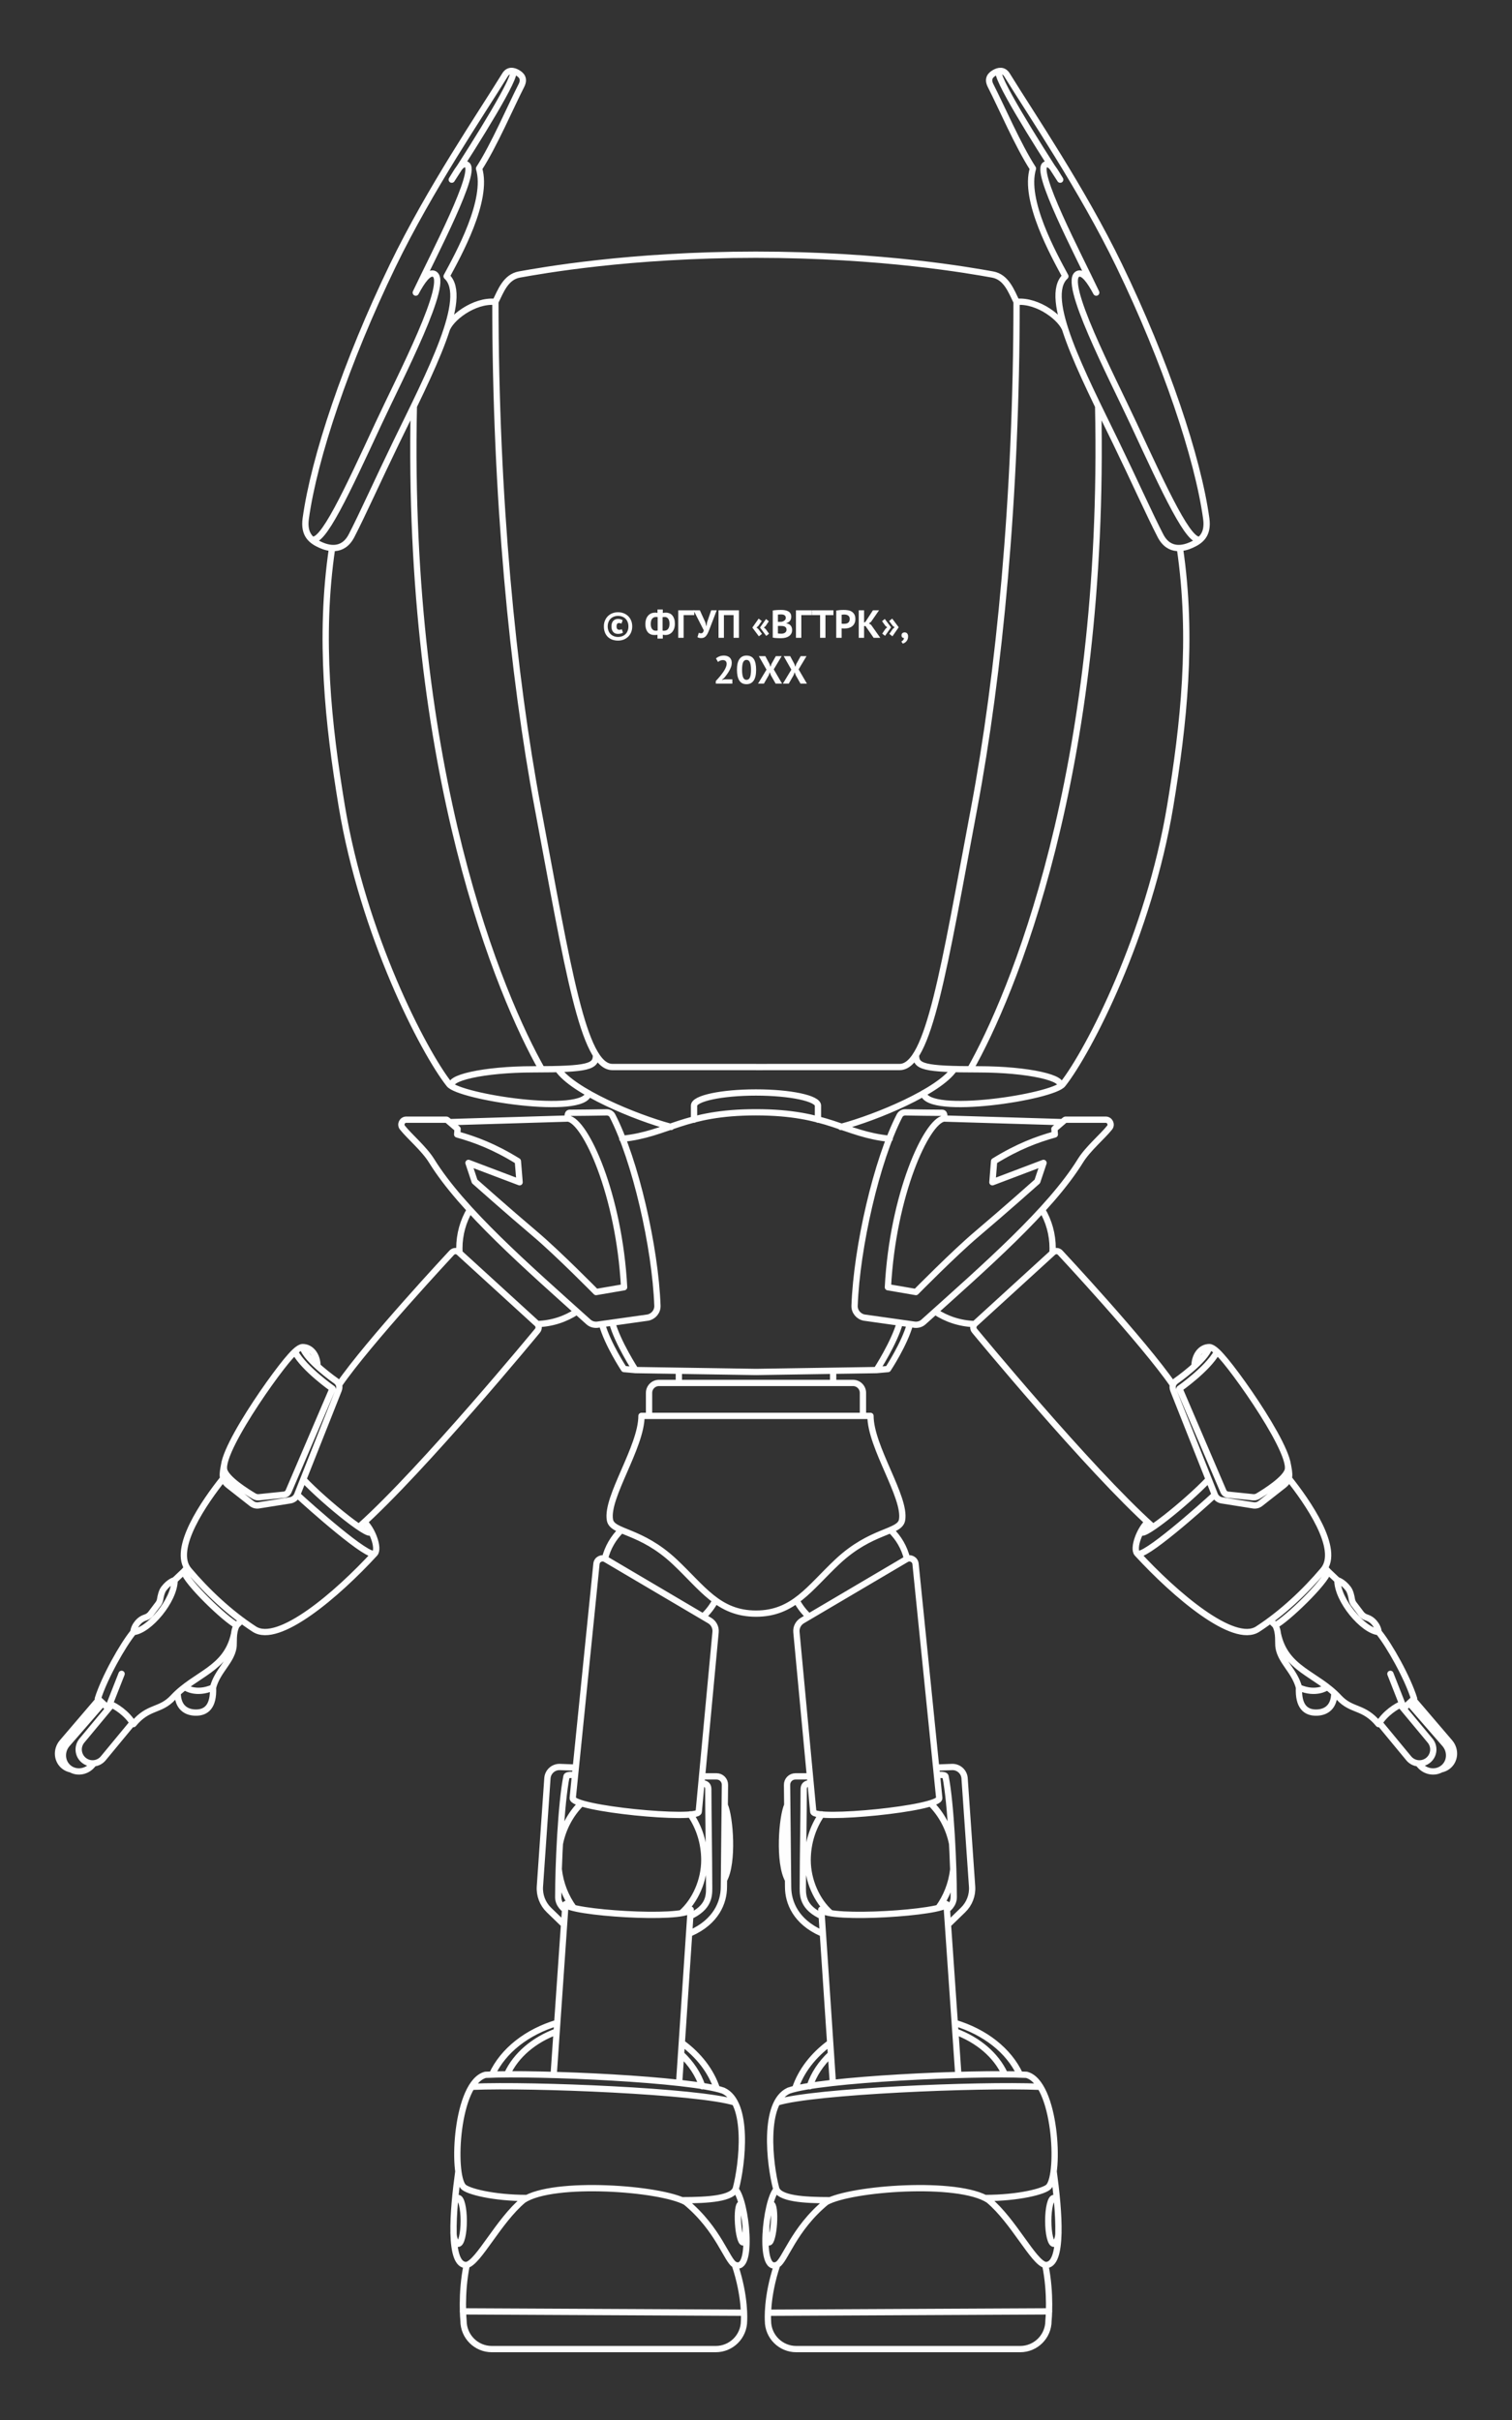 <?xml version="1.0" encoding="UTF-8"?> <!-- Creator: CorelDRAW 2020 (64-Bit) --> <svg xmlns="http://www.w3.org/2000/svg" xmlns:xlink="http://www.w3.org/1999/xlink" xmlns:xodm="http://www.corel.com/coreldraw/odm/2003" xml:space="preserve" width="500px" height="800px" style="shape-rendering:geometricPrecision; text-rendering:geometricPrecision; image-rendering:optimizeQuality; fill-rule:evenodd; clip-rule:evenodd" viewBox="0 0 500 800"><rect x="0" y="0" width="500" height="800" fill="#333333" stroke="none"/> <defs> <style type="text/css"> <![CDATA[ .str0 {stroke:#FEFEFE;stroke-width:2.08;stroke-linecap:round;stroke-linejoin:round;stroke-miterlimit:10} .fil0 {fill:none;fill-rule:nonzero} .fil1 {fill:#FEFEFE;fill-rule:nonzero} ]]> </style> </defs> <g id="Layer_x0020_1">  <g id="_1740929841312"> <path class="fil0 str0" d="M147.69 91.34c7.58,6.91 -5.5,31.91 -16.66,54.87 -5.97,12.3 -11.1,23.76 -14.77,30.87 -2.96,5.74 -8.04,4.05 -10.2,3.09 -3.09,-1.37 -5.7,-3.34 -4.95,-8.77 2.78,-20.06 13.36,-51.76 28.78,-83.63 12.26,-25.33 29.16,-50.07 37.07,-62.95 1.14,-1.87 2.83,-1.55 4.21,-0.75 1.28,0.75 2.42,1.94 1.23,4.25 -3.48,6.8 -9.04,19.77 -13.98,27.39 3.16,10.48 -6.88,28.49 -10.73,35.63zm-0.08 17.92c1.09,-3.91 9.11,-10.15 16.21,-9.47 1.8,-3.65 3.43,-8.25 7.98,-9.05 7.09,-1.26 36.2,-6.54 78.2,-6.54m-140.18 96.95c-4.4,29.8 -1.24,58.49 3.17,85.17 7.06,42.7 26.97,81.22 35.55,92.11 3.32,4.21 44.74,10.63 46.1,2.98m-10.18 -8c4.99,7.33 25.46,15.93 37.48,19.14m-24.85 -23.8c0,3.82 -2.16,4.75 -20.79,4.75 -16.24,0 -29.23,2.94 -26.61,5.79m14.13 -259.5c0,64.53 5.73,123.18 14.07,167.5 9.92,52.73 14.96,85.44 24.62,85.44l47.49 0.01m-113.15 -218.47c-2.62,121.79 28.83,195.45 42.31,219.22m-35.75 -263c5.78,1.93 -11.17,34.3 -18.26,49.56 -10.48,22.55 -18.63,40.3 -22.2,38.19m66.6 -154.68c2.09,0.82 -12.25,23.67 -20.16,35.83m-11.9 37.34c2.04,-3.83 4.16,-6.8 5.92,-6.24m5.98 -31.1c1.71,-2.62 3.07,-5.7 4.85,-5.01 4.09,1.58 -10.83,29.82 -16.75,42.35m68.29 279.73c15.14,-1.53 20.24,-8.76 44.22,-8.76m-20.49 -2.21c0,-2.4 9.17,-4.34 20.49,-4.34m-20.49 4.34l0 4.65m-80.83 0.81l39.16 -1.18c0,0 -0.51,-1.9 0.59,-1.9 2.52,0 9.34,-0.1 12.2,-0.15 0.81,-0.01 1.53,0.41 1.9,1.12 7.58,14.72 14.17,43.5 14.87,62.81 0.07,1.9 -1.3,3.55 -3.17,3.92l-16.33 2.3c-1.16,0.22 -2.38,-0.04 -3.26,-0.83 -20.58,-18.48 -41.86,-37.05 -51.91,-53.29 -2.46,-3.99 -7.29,-8.01 -9.65,-10.98 -0.85,-1.07 -0.07,-2.63 1.28,-2.63l13.25 0c0.24,0 1.07,0.81 1.07,0.81zm-0.54 -0.48l3.17 2.73 -0.13 1.82c5.96,1.68 12.14,3.95 20.07,8.84l0.57 6.97 -16.9 -6.4 2.04 6.12c0,0 11.05,9.83 20.04,17.42 7.52,6.36 20.11,19.15 20.11,19.15l9.27 -1.59c-1.62,-30.61 -12.76,-54.94 -18.54,-55.76m-35.9 44.41c-0.03,-0.5 -0.04,-1.01 -0.04,-1.52 0,-4.65 1.27,-9.01 3.48,-12.74m35.38 33.65c-3.76,2.49 -8.24,3.99 -13.06,4.13m-65.6 20.1c9.64,-14.04 37.26,-43.65 37.26,-43.65 0.62,-0.71 1.71,-0.77 2.4,-0.14l25.82 23.57c0.68,0.63 0.73,1.69 0.1,2.38 0,0 -37.72,45.79 -58.72,64.6m131.04 -51.02l-39.85 -0.62c0,0 -5.9,-9.07 -7.71,-15.69m7.71 15.69l-3.8 -0.34c0,0 -5.47,-8.26 -7.28,-14.88m50.93 30.36l-35.37 0 0 -7.6c0,-1.82 1.47,-3.29 3.29,-3.29l32.08 0m-25.51 -4.02l0 4.02m25.51 76.26c-12.41,0 -17.64,-8.45 -26.87,-17.12 -11.34,-10.66 -20.65,-9.53 -21.43,-13.83 -1.36,-7.49 10.43,-24.11 10.43,-34.42l3.07 0m21.4 61c-1.06,2.02 -2.46,3.84 -4.12,5.37m-32.45 -19.11c0.89,-3.69 2.82,-6.98 5.46,-9.53m-16.1 88.59c-0.39,3.52 41.4,7.55 41.67,4.54l5.57 -59.39c0.14,-1.54 -0.62,-3.02 -1.96,-3.81l-34.39 -20.28c-1.27,-0.75 -2.89,0.06 -3.04,1.53l-7.85 77.41zm-4.26 15.18c1.04,-5.25 3.59,-9.91 7.13,-13.44m-2.54 34.62c-2.65,-3.61 -4.42,-8 -4.95,-12.79m43.52 -18.17c2.91,4.24 4.62,9.47 4.62,15.13 0,6.64 -2.97,13.5 -7.62,17.55m6.64 -42.89c0,0 2.29,-0.38 2.29,1.9 0,7.21 0.28,23.27 0.28,31.54 0,2.89 0.52,6.91 -5.52,10.07m-0.57 5.93c8.33,-3.71 10.97,-10.05 10.97,-15.22l0.35 -33.72c0.04,-1.56 -1.21,-2.84 -2.77,-2.84l-4.81 0m7.25 34.26c3.21,-5.78 2.02,-20.84 0.26,-24.75m-49.49 -9.96c0,0 -2.7,-0.25 -2.84,0.45 -1.79,8.83 -2.73,29.46 -2.73,39.96 0,2.58 2.28,4.12 2.28,4.12m-0.4 4.89l-4.96 -4.8c-2.09,-2.02 -3.18,-4.87 -2.98,-7.77l2.48 -35.76c0.15,-2.17 1.99,-3.82 4.16,-3.74l4.99 0.19m34.41 104.24l3.83 -57.28c-2.56,3.56 -40.66,1.01 -41.42,-1.8l-3.89 56.24m3.89 -56.24l1.55 -0.5m39.87 2.3l-1.39 -0.54m-70.69 59.1c19.74,-0.82 74.71,1.42 86.66,5.19m-82.45 -9.14c17.83,-0.82 67.82,1.45 78.61,5.22m3.84 57.56c3.62,10.77 3.05,18.54 3.05,18.54 0,5.17 -4.19,9.35 -9.36,9.35l-74.05 0c-5.16,0 -9.35,-4.18 -9.35,-9.35 0,0 -0.91,-8.9 1.05,-18.45m-1.26 15.33l92.97 0.45m-85.5 -78.65c-9.64,2.53 -11.23,32.73 -7.34,36.98 1.39,1.53 9.89,3.74 21.05,3.74m-1.17 0.67c9.95,-6.55 45.54,-3.9 53.71,0.69m-1.29 -0.62c8.83,0 16.95,-0.53 17.86,-3.97 2.06,-7.78 4.5,-28.32 -4.21,-32.27m-66.07 36.17c-8.29,6.93 -14.81,20.59 -18.75,21.48m72.46 -20.79c10.91,9.02 13.64,19.51 16.2,20.7m0 0c6.38,2.99 3.75,-21.32 0.21,-24.9m-91.63 -5.94c-1.77,12.79 -3.37,31.4 2.76,30.93m-3.98 -20.17c0.12,-1.31 0.74,-1.98 1.18,-1.98 1.01,0 1.82,3.39 1.82,7.57 0,4.18 -0.81,7.57 -1.82,7.57 -0.66,0 -1.56,-1.51 -1.56,-3.73m96.6 -2.46c0.09,2.97 -0.27,5.7 -0.87,5.74 -0.67,0.04 -1.4,-2.74 -1.63,-6.23 -0.23,-3.49 0.12,-6.35 0.79,-6.39 0.23,-0.02 0.47,0.29 0.69,0.86m-20.09 -54.23c5.6,4.08 9.69,9.36 11.61,15.2m-74.36 -4.7c3.67,-7.94 11.59,-14.12 21.57,-17.1m40.94 10.31c3.28,3.08 5.71,6.72 7,10.65m-64.46 -4.08c2.89,-6.24 8.8,-11.23 16.32,-14.02m-86.48 -224.55c3.06,5.56 12.36,12.05 12.36,12.05l-14.54 33.94c-0.26,0.61 -0.83,1.03 -1.5,1.1l-8.26 0.85c-0.58,0.06 -1.16,-0.07 -1.66,-0.37 -2.35,-1.39 -9.21,-5.69 -9.88,-8.67 -1.56,-6.94 21.8,-39.02 23.48,-38.9zm2.48 -1.7c1.12,4.31 11.16,11.28 11.16,11.28 1.25,1.11 1.09,2.14 0.63,3.26l-13.59 34.27c-0.38,0.94 -1.19,1.62 -2.18,1.83l-10.38 1.65c-0.88,0.19 -1.8,-0.02 -2.51,-0.58l-7.75 -6.08c-2.3,-1.91 -1.94,-3.44 -1.32,-6.79m21.82 -35.7c0.95,-1.09 2.88,-3.14 4.12,-3.14m4.91 6.29c0,-3.48 -2.05,-6.29 -4.91,-6.29m0.22 43.72c7.28,7.71 23.89,21.06 22.2,16.8m-24.22 -11.71c3.8,3.55 23.93,21.5 25.68,19.4 1.48,-1.76 -0.9,-8.05 -3.49,-10.35m3.49 10.35c-12.5,13.61 -31.92,30.2 -39.87,25.02 -8.21,-5.34 -15.69,-12.43 -21.66,-19.49 -5.83,-6.89 5.34,-22.76 11.4,-30.36m4.43 48.59c-1.36,2.5 -0.81,5.77 -1.07,7.35 -0.8,4.73 -5.28,7.67 -6.75,13.23m-9.07 0c0,0 3.51,2.44 9.07,0m6.98 -17.74c-2.56,11.84 -12.81,13.1 -20.19,21.03 -4.31,4.63 -8.12,2.74 -13.11,8.79m0 0c-2.08,-3.54 -5.92,-5.99 -7.81,-6.69m3.9 -9.92l-3.9 9.92m-3.95 -1.73l3.53 3.29m7.96 4.7l-9.71 11.75c-1.6,1.93 -4.45,2.22 -6.4,0.65 -2,-1.6 -2.3,-4.53 -0.66,-6.5l9.88 -11.88m-5.93 19.37l-0.49 0.58c-1.98,2.38 -5.44,2.81 -7.76,0.97 -2.38,-1.89 -2.66,-5.43 -0.62,-7.86l11.71 -13.46m-10.43 21.77c-0.81,-0.16 -1.59,-0.5 -2.27,-1.04 -2.38,-1.89 -2.66,-5.43 -0.62,-7.86l12.13 -14.18m-0.32 -0.3c2.19,-6.95 8.19,-17.66 11.76,-22.01m0 0c5.17,-0.47 13.62,-10.51 13.62,-17.14l3.05 -2.89c0.97,3.62 13.56,15.76 17.47,17.8m-20.52 -14.91c0,0 -1.77,0.41 -3.57,2.78 -0.72,0.94 -1.06,2.56 -1.21,3.53 -0.09,0.58 -0.33,1.12 -0.69,1.59l-2.38 3.15c-0.45,0.6 -1.05,1.03 -1.76,1.26 -0.59,0.19 -1.34,0.52 -1.97,1.09 -2.04,1.85 -2.04,3.74 -2.04,3.74m26.32 18.35c0.28,6.35 -2.31,8.28 -5.64,8.28 -3.34,0 -6.04,-1.87 -6.04,-6.51m2.03 -40.15l1.08 -1.21m16.39 19.01l1.67 -1.64m272.38 -444.31c-7.58,6.91 5.5,31.91 16.66,54.87 5.97,12.3 11.1,23.76 14.77,30.87 2.96,5.74 8.04,4.05 10.2,3.09 3.09,-1.37 5.7,-3.34 4.95,-8.77 -2.78,-20.06 -13.37,-51.76 -28.79,-83.63 -12.26,-25.33 -29.15,-50.07 -37.06,-62.95 -1.15,-1.87 -2.83,-1.55 -4.21,-0.75 -1.28,0.75 -2.42,1.94 -1.24,4.25 3.49,6.8 9.05,19.77 13.99,27.39 -3.16,10.48 6.88,28.49 10.73,35.63zm0.08 17.92c-1.09,-3.91 -9.11,-10.15 -16.22,-9.47 -1.79,-3.65 -3.43,-8.25 -7.98,-9.05 -7.08,-1.26 -36.19,-6.54 -78.19,-6.54m140.17 96.95c4.41,29.8 1.25,58.49 -3.17,85.17 -7.05,42.7 -26.97,81.22 -35.55,92.11 -3.31,4.21 -44.73,10.63 -46.09,2.98m10.18 -8c-4.99,7.33 -25.46,15.93 -37.48,19.14m24.84 -23.8c0,3.82 2.17,4.75 20.8,4.75 16.24,0 29.23,2.94 26.61,5.79m-14.14 -259.5c0,64.53 -5.72,123.18 -14.06,167.5 -9.92,52.73 -14.97,85.44 -24.62,85.44l-47.49 0.01m113.15 -218.47c2.62,121.79 -28.83,195.45 -42.31,219.22m35.75 -263c-5.79,1.93 11.16,34.3 18.25,49.56 10.48,22.55 18.63,40.3 22.21,38.19m-66.61 -154.68c-2.07,0.82 12.25,23.67 20.16,35.83m11.91 37.34c-2.04,-3.83 -4.17,-6.8 -5.92,-6.24m-5.99 -31.1c-1.7,-2.62 -3.06,-5.7 -4.84,-5.01 -4.1,1.58 10.83,29.82 16.75,42.35m-68.3 279.73c-15.13,-1.53 -20.24,-8.76 -44.21,-8.76m20.49 -2.21c0,-2.4 -9.17,-4.34 -20.49,-4.34m20.49 4.34l0 4.65m80.83 0.81l-39.16 -1.18c0,0 0.51,-1.9 -0.59,-1.9 -2.52,0 -9.34,-0.1 -12.2,-0.15 -0.81,-0.01 -1.53,0.41 -1.9,1.12 -7.59,14.72 -14.17,43.5 -14.87,62.81 -0.07,1.9 1.3,3.55 3.17,3.92l16.33 2.3c1.16,0.22 2.38,-0.04 3.26,-0.83 20.58,-18.48 41.86,-37.05 51.91,-53.29 2.46,-3.99 7.29,-8.01 9.66,-10.98 0.84,-1.07 0.06,-2.63 -1.3,-2.63l-13.24 0c-0.24,0 -1.07,0.81 -1.07,0.81zm0.54 -0.48l-3.17 2.73 0.13 1.82c-5.96,1.68 -12.14,3.95 -20.08,8.84l-0.56 6.97 16.9 -6.4 -2.05 6.12c0,0 -11.04,9.83 -20.03,17.42 -7.52,6.36 -20.11,19.15 -20.11,19.15l-9.27 -1.59c1.62,-30.61 12.76,-54.94 18.54,-55.76m35.89 44.41c0.03,-0.5 0.05,-1.01 0.05,-1.52 0,-4.65 -1.27,-9.01 -3.48,-12.74m-35.39 33.65c3.77,2.49 8.25,3.99 13.06,4.13m65.61 20.1c-9.64,-14.04 -37.27,-43.65 -37.27,-43.65 -0.61,-0.71 -1.69,-0.77 -2.39,-0.14l-25.82 23.57c-0.69,0.63 -0.74,1.69 -0.11,2.38 0,0 37.74,45.79 58.73,64.6m-131.04 -51.02l39.85 -0.62c0,0 5.9,-9.07 7.71,-15.69m-7.71 15.69l3.8 -0.34c0,0 5.47,-8.26 7.28,-14.88m-50.93 30.36l35.37 0 0 -7.6c0,-1.82 -1.47,-3.29 -3.29,-3.29l-32.08 0m25.51 -4.02l0 4.02m-25.51 76.26c12.41,0 17.64,-8.45 26.87,-17.12 11.33,-10.66 20.64,-9.53 21.43,-13.83 1.36,-7.49 -10.44,-24.11 -10.44,-34.42l-3.06 0m-21.4 61c1.06,2.02 2.46,3.84 4.12,5.37m32.44 -19.11c-0.88,-3.69 -2.81,-6.98 -5.46,-9.53m16.1 88.59c0.4,3.52 -41.39,7.55 -41.66,4.54l-5.57 -59.39c-0.14,-1.54 0.62,-3.02 1.95,-3.81l34.4 -20.28c1.26,-0.75 2.89,0.06 3.04,1.53l7.84 77.41zm4.27 15.18c-1.04,-5.25 -3.59,-9.91 -7.14,-13.44m2.55 34.62c2.65,-3.61 4.41,-8 4.95,-12.79m-43.52 -18.17c-2.91,4.24 -4.63,9.47 -4.63,15.13 0,6.64 2.98,13.5 7.63,17.55m-6.64 -42.89c0,0 -2.29,-0.38 -2.29,1.9 0,7.21 -0.29,23.27 -0.29,31.54 0,2.89 -0.51,6.91 5.53,10.07m0.57 5.93c-8.34,-3.71 -10.97,-10.05 -10.97,-15.22l-0.35 -33.72c-0.04,-1.56 1.21,-2.84 2.77,-2.84l4.81 0m-7.25 34.26c-3.21,-5.78 -2.02,-20.84 -0.26,-24.75m49.5 -9.96c0,0 2.69,-0.25 2.83,0.45 1.79,8.83 2.72,29.46 2.72,39.96 0,2.58 -2.27,4.12 -2.27,4.12m0.4 4.89l4.95 -4.8c2.09,-2.02 3.19,-4.87 2.99,-7.77l-2.48 -35.76c-0.15,-2.17 -2,-3.82 -4.17,-3.74l-4.97 0.19m-34.42 104.24l-3.83 -57.28c2.55,3.56 40.66,1.01 41.42,-1.8l3.89 56.24m-3.89 -56.24l-1.55 -0.5m-39.87 2.3l1.39 -0.54m70.69 59.1c-19.74,-0.82 -74.71,1.42 -86.66,5.19m82.45 -9.14c-17.83,-0.82 -67.82,1.45 -78.62,5.22m-3.83 57.56c-3.62,10.77 -3.05,18.54 -3.05,18.54 0,5.17 4.19,9.35 9.35,9.35l74.05 0c5.17,0 9.36,-4.18 9.36,-9.35 0,0 0.91,-8.9 -1.06,-18.45m1.27 15.33l-92.97 0.45m85.5 -78.65c9.64,2.53 11.23,32.73 7.34,36.98 -1.39,1.53 -9.9,3.74 -21.05,3.74m1.17 0.67c-9.96,-6.55 -45.55,-3.9 -53.71,0.69m1.29 -0.62c-8.83,0 -16.95,-0.53 -17.86,-3.97 -2.06,-7.78 -4.5,-28.32 4.2,-32.27m66.08 36.17c8.29,6.93 14.81,20.59 18.74,21.48m-72.45 -20.79c-10.92,9.02 -13.64,19.51 -16.2,20.7m0 0c-6.38,2.99 -3.76,-21.32 -0.22,-24.9m91.64 -5.94c1.77,12.79 3.36,31.4 -2.77,30.93m3.99 -20.17c-0.12,-1.31 -0.74,-1.98 -1.19,-1.98 -1,0 -1.81,3.39 -1.81,7.57 0,4.18 0.81,7.57 1.81,7.57 0.67,0 1.56,-1.51 1.56,-3.73m-96.59 -2.46c-0.09,2.97 0.27,5.7 0.87,5.74 0.67,0.04 1.4,-2.74 1.63,-6.23 0.23,-3.49 -0.13,-6.35 -0.8,-6.39 -0.23,-0.02 -0.46,0.29 -0.68,0.86m20.08 -54.23c-5.59,4.08 -9.68,9.36 -11.6,15.2m74.36 -4.7c-3.67,-7.94 -11.59,-14.12 -21.57,-17.1m-40.94 10.31c-3.28,3.08 -5.71,6.72 -7,10.65m64.46 -4.08c-2.89,-6.24 -8.8,-11.23 -16.32,-14.02m86.48 -224.55c-3.06,5.56 -12.36,12.05 -12.36,12.05l14.54 33.94c0.26,0.61 0.83,1.03 1.49,1.1l8.27 0.85c0.58,0.06 1.16,-0.07 1.66,-0.37 2.34,-1.39 9.2,-5.69 9.87,-8.67 1.57,-6.94 -21.79,-39.02 -23.47,-38.9zm-2.48 -1.7c-1.12,4.31 -11.16,11.28 -11.16,11.28 -1.26,1.11 -1.09,2.14 -0.64,3.26l13.6 34.27c0.38,0.94 1.19,1.62 2.17,1.83l10.38 1.65c0.89,0.19 1.81,-0.02 2.52,-0.58l7.75 -6.08c2.3,-1.91 1.94,-3.44 1.32,-6.79m-21.83 -35.7c-0.94,-1.09 -2.87,-3.14 -4.11,-3.14m-4.91 6.29c0,-3.48 2.05,-6.29 4.91,-6.29m-0.22 43.72c-7.28,7.71 -23.89,21.06 -22.2,16.8m24.22 -11.71c-3.8,3.55 -23.93,21.5 -25.69,19.4 -1.47,-1.76 0.91,-8.05 3.5,-10.35m-3.5 10.35c12.51,13.61 31.93,30.2 39.88,25.02 8.21,-5.34 15.69,-12.43 21.66,-19.49 5.83,-6.89 -5.35,-22.76 -11.4,-30.36m-4.43 48.59c1.36,2.5 0.81,5.77 1.08,7.35 0.79,4.73 5.26,7.67 6.74,13.23m9.07 0c0,0 -3.52,2.44 -9.07,0m-6.98 -17.74c2.56,11.84 12.81,13.1 20.19,21.03 4.3,4.63 8.11,2.74 13.11,8.79m0 0c2.08,-3.54 5.93,-5.99 7.81,-6.69m-3.9 -9.92l3.9 9.92m3.94 -1.73l-3.52 3.29m-7.96 4.7l9.71 11.75c1.6,1.93 4.45,2.22 6.4,0.65 2,-1.6 2.3,-4.53 0.66,-6.5l-9.88 -11.88m5.93 19.37l0.49 0.58c1.98,2.38 5.44,2.81 7.76,0.97 2.38,-1.89 2.66,-5.43 0.62,-7.86l-11.71 -13.46m10.43 21.77c0.81,-0.16 1.59,-0.5 2.27,-1.04 2.38,-1.89 2.66,-5.43 0.62,-7.86l-12.13 -14.18m0.31 -0.3c-2.18,-6.95 -8.18,-17.66 -11.75,-22.01m0 0c-5.17,-0.47 -13.62,-10.51 -13.62,-17.14l-3.05 -2.89c-0.97,3.62 -13.56,15.76 -17.47,17.8m20.52 -14.91c0,0 1.77,0.41 3.57,2.78 0.72,0.94 1.06,2.56 1.21,3.53 0.09,0.58 0.33,1.12 0.68,1.59l2.39 3.15c0.45,0.6 1.05,1.03 1.75,1.26 0.59,0.19 1.35,0.52 1.98,1.09 2.04,1.85 2.04,3.74 2.04,3.74m-26.32 18.35c-0.28,6.35 2.31,8.28 5.64,8.28 3.34,0 6.04,-1.87 6.04,-6.51m-2.03 -40.15l-1.08 -1.21m-16.39 19.01l-1.67 -1.64"></path> <g> <path class="fil1" d="M206 209.14c-0.19,0.13 -0.43,0.22 -0.72,0.3 -0.29,0.07 -0.6,0.11 -0.93,0.11 -0.7,0 -1.23,-0.22 -1.6,-0.67 -0.37,-0.44 -0.55,-1.04 -0.55,-1.8 0,-0.79 0.2,-1.4 0.59,-1.83 0.39,-0.42 0.92,-0.64 1.56,-0.64 0.33,0 0.61,0.04 0.86,0.11 0.24,0.08 0.48,0.18 0.7,0.31l-0.41 1.13c-0.16,-0.08 -0.3,-0.13 -0.42,-0.16 -0.13,-0.02 -0.25,-0.04 -0.38,-0.04 -0.25,0 -0.45,0.08 -0.59,0.25 -0.15,0.16 -0.22,0.45 -0.22,0.87 0,0.74 0.3,1.11 0.91,1.11 0.16,0 0.31,-0.01 0.44,-0.04 0.13,-0.03 0.26,-0.08 0.39,-0.15l0.37 1.14 0 0zm-5.04 -2.06c0,0.54 0.09,1.02 0.26,1.45 0.17,0.44 0.4,0.8 0.71,1.1 0.31,0.3 0.67,0.53 1.09,0.69 0.41,0.16 0.87,0.24 1.36,0.24 0.49,0 0.95,-0.08 1.37,-0.24 0.42,-0.16 0.79,-0.39 1.09,-0.69 0.31,-0.3 0.55,-0.66 0.71,-1.1 0.18,-0.43 0.26,-0.91 0.26,-1.45 0,-0.54 -0.08,-1.02 -0.26,-1.45 -0.16,-0.44 -0.4,-0.8 -0.71,-1.1 -0.3,-0.3 -0.67,-0.53 -1.09,-0.69 -0.42,-0.16 -0.88,-0.24 -1.37,-0.24 -0.49,0 -0.95,0.08 -1.36,0.24 -0.42,0.16 -0.78,0.39 -1.09,0.69 -0.31,0.3 -0.54,0.66 -0.71,1.1 -0.17,0.43 -0.26,0.91 -0.26,1.45zm-1.27 0c0,-0.72 0.12,-1.37 0.37,-1.94 0.24,-0.58 0.57,-1.07 0.99,-1.48 0.42,-0.4 0.92,-0.72 1.48,-0.94 0.58,-0.22 1.19,-0.33 1.85,-0.33 0.66,0 1.27,0.11 1.84,0.33 0.57,0.22 1.06,0.54 1.49,0.94 0.42,0.41 0.76,0.9 0.99,1.48 0.25,0.57 0.37,1.22 0.37,1.94 0,0.71 -0.12,1.36 -0.37,1.94 -0.23,0.58 -0.57,1.07 -0.99,1.48 -0.43,0.4 -0.92,0.72 -1.49,0.94 -0.57,0.22 -1.18,0.33 -1.84,0.33 -0.72,0 -1.37,-0.11 -1.95,-0.33 -0.58,-0.22 -1.07,-0.54 -1.48,-0.94 -0.4,-0.41 -0.72,-0.9 -0.93,-1.48 -0.22,-0.58 -0.33,-1.23 -0.33,-1.94l0 0z"></path> <path class="fil1" d="M219.83 203.96c-0.09,0 -0.21,0.01 -0.36,0.02 -0.15,0 -0.27,0.02 -0.36,0.05l0 4.44c0.07,0.02 0.16,0.03 0.27,0.03 0.1,0 0.21,0 0.31,0 0.24,0 0.46,-0.05 0.66,-0.14 0.21,-0.08 0.4,-0.22 0.55,-0.41 0.16,-0.2 0.28,-0.44 0.37,-0.72 0.08,-0.29 0.12,-0.64 0.12,-1.05 0,-0.69 -0.14,-1.24 -0.41,-1.63 -0.28,-0.39 -0.66,-0.59 -1.15,-0.59zm-3.02 4.54c0.07,0 0.18,-0.01 0.32,-0.01 0.14,-0.01 0.26,-0.03 0.35,-0.06l0 -4.43c-0.08,-0.02 -0.18,-0.03 -0.29,-0.03 -0.12,-0.01 -0.22,-0.01 -0.32,-0.01 -0.47,0 -0.87,0.19 -1.19,0.56 -0.32,0.37 -0.48,0.96 -0.48,1.76 0,0.71 0.14,1.25 0.44,1.64 0.29,0.38 0.69,0.58 1.17,0.58l0 0zm0.61 1.36c-0.17,0.02 -0.33,0.04 -0.51,0.05 -0.17,0.01 -0.36,0.01 -0.56,0.01 -0.41,0 -0.8,-0.07 -1.15,-0.21 -0.35,-0.15 -0.66,-0.36 -0.93,-0.66 -0.26,-0.3 -0.47,-0.68 -0.62,-1.13 -0.15,-0.46 -0.23,-1 -0.23,-1.62 0,-0.59 0.08,-1.12 0.23,-1.58 0.15,-0.46 0.37,-0.86 0.65,-1.18 0.28,-0.32 0.61,-0.58 1,-0.75 0.39,-0.17 0.83,-0.26 1.3,-0.26 0.11,0 0.25,0.01 0.42,0.01 0.16,0.02 0.3,0.03 0.4,0.06l0 -1.11 1.76 0 0 1.15c0.15,-0.05 0.33,-0.07 0.55,-0.09 0.21,-0.01 0.38,-0.02 0.52,-0.02 0.42,0 0.8,0.08 1.16,0.23 0.35,0.15 0.66,0.38 0.93,0.69 0.26,0.31 0.46,0.69 0.61,1.14 0.15,0.46 0.22,0.98 0.22,1.58 0,0.61 -0.08,1.15 -0.24,1.62 -0.17,0.47 -0.39,0.86 -0.68,1.18 -0.28,0.32 -0.62,0.55 -0.99,0.71 -0.38,0.16 -0.78,0.24 -1.2,0.24 -0.15,0 -0.3,0 -0.46,-0.02 -0.16,-0.01 -0.31,-0.04 -0.42,-0.07l0 1.28 -1.76 0 0 -1.25 0 0z"></path> <polygon class="fil1" points="229.58,203.34 226.07,203.34 226.07,210.85 224.29,210.85 224.29,201.75 229.58,201.75 "></polygon> <path class="fil1" d="M233.27 205.77l0.27 1.18 0.07 0 0.21 -1.22 1.36 -3.98 1.83 0 -2.41 6.29c-0.19,0.49 -0.37,0.92 -0.55,1.29 -0.18,0.36 -0.37,0.66 -0.57,0.9 -0.21,0.24 -0.43,0.41 -0.68,0.53 -0.26,0.11 -0.55,0.18 -0.89,0.18 -0.29,0 -0.52,-0.02 -0.69,-0.07 -0.18,-0.03 -0.38,-0.11 -0.58,-0.25l0.45 -1.44c0.15,0.08 0.28,0.13 0.41,0.15 0.12,0.02 0.25,0.02 0.39,0.02 0.4,0 0.69,-0.32 0.85,-0.96l-3.4 -6.64 2.09 0 1.84 4.02 0 0z"></path> <polygon class="fil1" points="242.58,203.34 239.39,203.34 239.39,210.85 237.61,210.85 237.61,201.75 244.36,201.75 244.36,210.85 242.58,210.85 "></polygon> <path class="fil1" d="M251.32 207.45l2 -2.8 0.92 0.73 -1.06 1.58 -0.59 0.5 0.59 0.46 1.13 1.57 -0.92 0.73 -2.07 -2.77 0 0zm-2.53 0.02l2.09 -2.97 1.02 0.8 -1.13 1.63 -0.62 0.53 0.62 0.47 1.21 1.62 -1.03 0.8 -2.16 -2.88 0 0z"></path> <path class="fil1" d="M258.41 209.48c0.21,0 0.42,-0.02 0.63,-0.08 0.2,-0.05 0.38,-0.12 0.54,-0.24 0.15,-0.1 0.28,-0.24 0.37,-0.4 0.1,-0.16 0.15,-0.36 0.15,-0.58 0,-0.28 -0.06,-0.5 -0.17,-0.67 -0.11,-0.16 -0.26,-0.28 -0.44,-0.38 -0.19,-0.09 -0.39,-0.14 -0.61,-0.17 -0.23,-0.02 -0.45,-0.04 -0.68,-0.04l-0.95 0 0 2.48c0.05,0.02 0.11,0.04 0.21,0.04 0.09,0.01 0.19,0.02 0.3,0.02 0.11,0 0.23,0.01 0.34,0.01 0.12,0.01 0.22,0.01 0.31,0.01l0 0zm-0.59 -3.91c0.12,0 0.26,0 0.42,-0.01 0.17,-0.01 0.3,-0.02 0.4,-0.04 0.33,-0.1 0.61,-0.26 0.85,-0.46 0.24,-0.21 0.36,-0.48 0.36,-0.81 0,-0.22 -0.04,-0.41 -0.13,-0.55 -0.09,-0.15 -0.2,-0.26 -0.35,-0.35 -0.14,-0.09 -0.3,-0.15 -0.48,-0.18 -0.18,-0.04 -0.37,-0.05 -0.58,-0.05 -0.22,0 -0.43,0 -0.62,0.01 -0.19,0.01 -0.34,0.02 -0.44,0.04l0 2.4 0.57 0 0 0zm3.84 -1.7c0,0.23 -0.03,0.45 -0.09,0.68 -0.06,0.22 -0.15,0.43 -0.28,0.61 -0.13,0.19 -0.3,0.35 -0.51,0.49 -0.21,0.15 -0.46,0.26 -0.75,0.33l0 0.07c0.26,0.05 0.51,0.12 0.74,0.22 0.23,0.11 0.44,0.25 0.61,0.43 0.17,0.18 0.31,0.41 0.41,0.66 0.1,0.27 0.15,0.57 0.15,0.93 0,0.47 -0.1,0.87 -0.3,1.21 -0.2,0.34 -0.46,0.62 -0.8,0.84 -0.33,0.21 -0.71,0.38 -1.14,0.48 -0.42,0.1 -0.86,0.15 -1.31,0.15 -0.14,0 -0.33,0 -0.56,0 -0.23,0 -0.48,0 -0.74,-0.02 -0.27,-0.01 -0.53,-0.03 -0.8,-0.05 -0.28,-0.03 -0.53,-0.07 -0.75,-0.12l0 -8.96c0.16,-0.03 0.35,-0.05 0.56,-0.08 0.21,-0.02 0.44,-0.04 0.68,-0.06 0.24,-0.02 0.49,-0.03 0.75,-0.04 0.26,-0.01 0.51,-0.01 0.76,-0.01 0.42,0 0.84,0.02 1.24,0.09 0.4,0.07 0.76,0.18 1.08,0.35 0.32,0.16 0.57,0.39 0.76,0.69 0.19,0.29 0.29,0.66 0.29,1.11l0 0z"></path> <polygon class="fil1" points="268.5,203.34 264.99,203.34 264.99,210.85 263.21,210.85 263.21,201.75 268.5,201.75 "></polygon> <polygon class="fil1" points="275.61,203.34 272.97,203.34 272.97,210.85 271.19,210.85 271.19,203.34 268.52,203.34 268.52,201.75 275.61,201.75 "></polygon> <path class="fil1" d="M279.19 203.15c-0.18,0 -0.34,0.01 -0.5,0.03 -0.15,0.01 -0.28,0.02 -0.37,0.04l0 2.95c0.03,0.01 0.08,0.02 0.15,0.02 0.07,0.02 0.14,0.02 0.22,0.03 0.08,0 0.16,0 0.23,0 0.07,0 0.13,0 0.16,0 0.23,0 0.46,-0.02 0.7,-0.06 0.23,-0.04 0.43,-0.13 0.61,-0.24 0.19,-0.12 0.33,-0.28 0.44,-0.49 0.1,-0.21 0.16,-0.48 0.16,-0.82 0,-0.28 -0.05,-0.52 -0.15,-0.71 -0.11,-0.18 -0.24,-0.33 -0.41,-0.44 -0.17,-0.11 -0.37,-0.19 -0.58,-0.24 -0.22,-0.04 -0.44,-0.07 -0.66,-0.07l0 0zm-2.66 -1.31c0.37,-0.06 0.77,-0.12 1.21,-0.16 0.44,-0.04 0.87,-0.05 1.3,-0.05 0.45,0 0.9,0.03 1.36,0.11 0.46,0.07 0.86,0.21 1.23,0.44 0.36,0.22 0.66,0.53 0.89,0.92 0.22,0.39 0.34,0.9 0.34,1.54 0,0.57 -0.1,1.05 -0.3,1.44 -0.19,0.4 -0.46,0.72 -0.79,0.97 -0.33,0.25 -0.7,0.43 -1.12,0.55 -0.42,0.11 -0.86,0.17 -1.31,0.17 -0.04,0 -0.11,0 -0.21,0 -0.09,0 -0.19,0 -0.29,-0.01 -0.11,0 -0.21,-0.01 -0.31,-0.02 -0.1,-0.01 -0.17,-0.02 -0.21,-0.02l0 3.13 -1.79 0 0 -9.01 0 0z"></path> <polygon class="fil1" points="286.21,206.96 285.74,206.96 285.74,210.85 283.97,210.85 283.97,201.75 285.74,201.75 285.74,205.78 286.16,205.6 288.67,201.75 290.69,201.75 288.04,205.57 287.34,206.07 288.07,206.57 291.1,210.85 288.9,210.85 "></polygon> <path class="fil1" d="M297.19 207.36l-2.07 2.99 -1.03 -0.8 1.13 -1.64 0.63 -0.54 -0.63 -0.47 -1.2 -1.6 1.02 -0.8 2.15 2.86 0 0zm-2.52 0.02l-1.99 2.81 -0.94 -0.72 1.07 -1.59 0.58 -0.51 -0.58 -0.45 -1.13 -1.57 0.91 -0.73 2.08 2.76 0 0z"></path> <path class="fil1" d="M298.12 210.01c0,-0.29 0.1,-0.52 0.29,-0.7 0.19,-0.17 0.44,-0.26 0.72,-0.26 0.37,0 0.65,0.12 0.86,0.36 0.21,0.25 0.31,0.57 0.31,0.97 0,0.39 -0.06,0.72 -0.18,1 -0.12,0.28 -0.27,0.52 -0.45,0.7 -0.18,0.19 -0.36,0.34 -0.57,0.45 -0.2,0.11 -0.39,0.18 -0.55,0.24l-0.5 -0.7c0.24,-0.1 0.44,-0.26 0.62,-0.47 0.17,-0.22 0.26,-0.45 0.28,-0.69 -0.2,0.03 -0.39,-0.04 -0.56,-0.18 -0.18,-0.15 -0.27,-0.39 -0.27,-0.72l0 0z"></path> <path class="fil1" d="M241.98 219.13c0,0.44 -0.07,0.88 -0.23,1.33 -0.17,0.45 -0.37,0.89 -0.62,1.33 -0.24,0.43 -0.52,0.85 -0.82,1.25 -0.29,0.41 -0.59,0.78 -0.87,1.11l-0.69 0.53 0 0.07 0.94 -0.18 2.49 0 0 1.43 -5.47 0 0 -0.87c0.21,-0.22 0.45,-0.47 0.71,-0.77 0.26,-0.28 0.52,-0.59 0.78,-0.91 0.26,-0.33 0.52,-0.67 0.77,-1.01 0.25,-0.35 0.48,-0.69 0.68,-1.05 0.2,-0.35 0.35,-0.69 0.47,-1.02 0.12,-0.33 0.18,-0.64 0.18,-0.93 0,-0.36 -0.11,-0.65 -0.31,-0.88 -0.2,-0.23 -0.53,-0.34 -0.97,-0.34 -0.27,0 -0.56,0.05 -0.85,0.17 -0.28,0.12 -0.53,0.27 -0.73,0.45l-0.68 -1.19c0.34,-0.28 0.72,-0.51 1.15,-0.67 0.43,-0.17 0.94,-0.26 1.52,-0.26 0.37,0 0.71,0.06 1.02,0.16 0.31,0.1 0.58,0.26 0.81,0.45 0.23,0.2 0.4,0.45 0.53,0.75 0.13,0.3 0.19,0.65 0.19,1.05l0 0z"></path> <path class="fil1" d="M245.39 221.44c0,1.06 0.11,1.87 0.34,2.45 0.23,0.57 0.61,0.86 1.14,0.86 0.51,0 0.88,-0.27 1.12,-0.79 0.24,-0.53 0.36,-1.37 0.36,-2.52 0,-1.05 -0.11,-1.86 -0.34,-2.43 -0.22,-0.57 -0.61,-0.86 -1.16,-0.86 -0.51,0 -0.89,0.27 -1.12,0.8 -0.23,0.54 -0.34,1.37 -0.34,2.49l0 0zm-1.69 0c0,-1.6 0.27,-2.78 0.82,-3.55 0.54,-0.78 1.32,-1.17 2.35,-1.17 1.09,0 1.89,0.39 2.4,1.15 0.51,0.77 0.77,1.96 0.77,3.57 0,1.6 -0.28,2.79 -0.83,3.57 -0.55,0.78 -1.33,1.17 -2.36,1.17 -1.08,0 -1.87,-0.41 -2.38,-1.23 -0.51,-0.82 -0.77,-1.99 -0.77,-3.51l0 0z"></path> <polygon class="fil1" points="253.47,221.37 250.93,216.9 253.08,216.9 254.48,219.53 254.79,220.45 255.09,219.53 256.56,216.9 258.49,216.9 255.87,221.28 258.62,226 256.5,226 254.9,223.19 254.56,222.23 254.22,223.19 252.61,226 250.67,226 "></polygon> <polygon class="fil1" points="261.69,221.37 259.15,216.9 261.3,216.9 262.7,219.53 263.01,220.45 263.31,219.53 264.78,216.9 266.71,216.9 264.09,221.28 266.84,226 264.72,226 263.13,223.19 262.78,222.23 262.44,223.19 260.83,226 258.89,226 "></polygon> </g> </g> </g> </svg> 